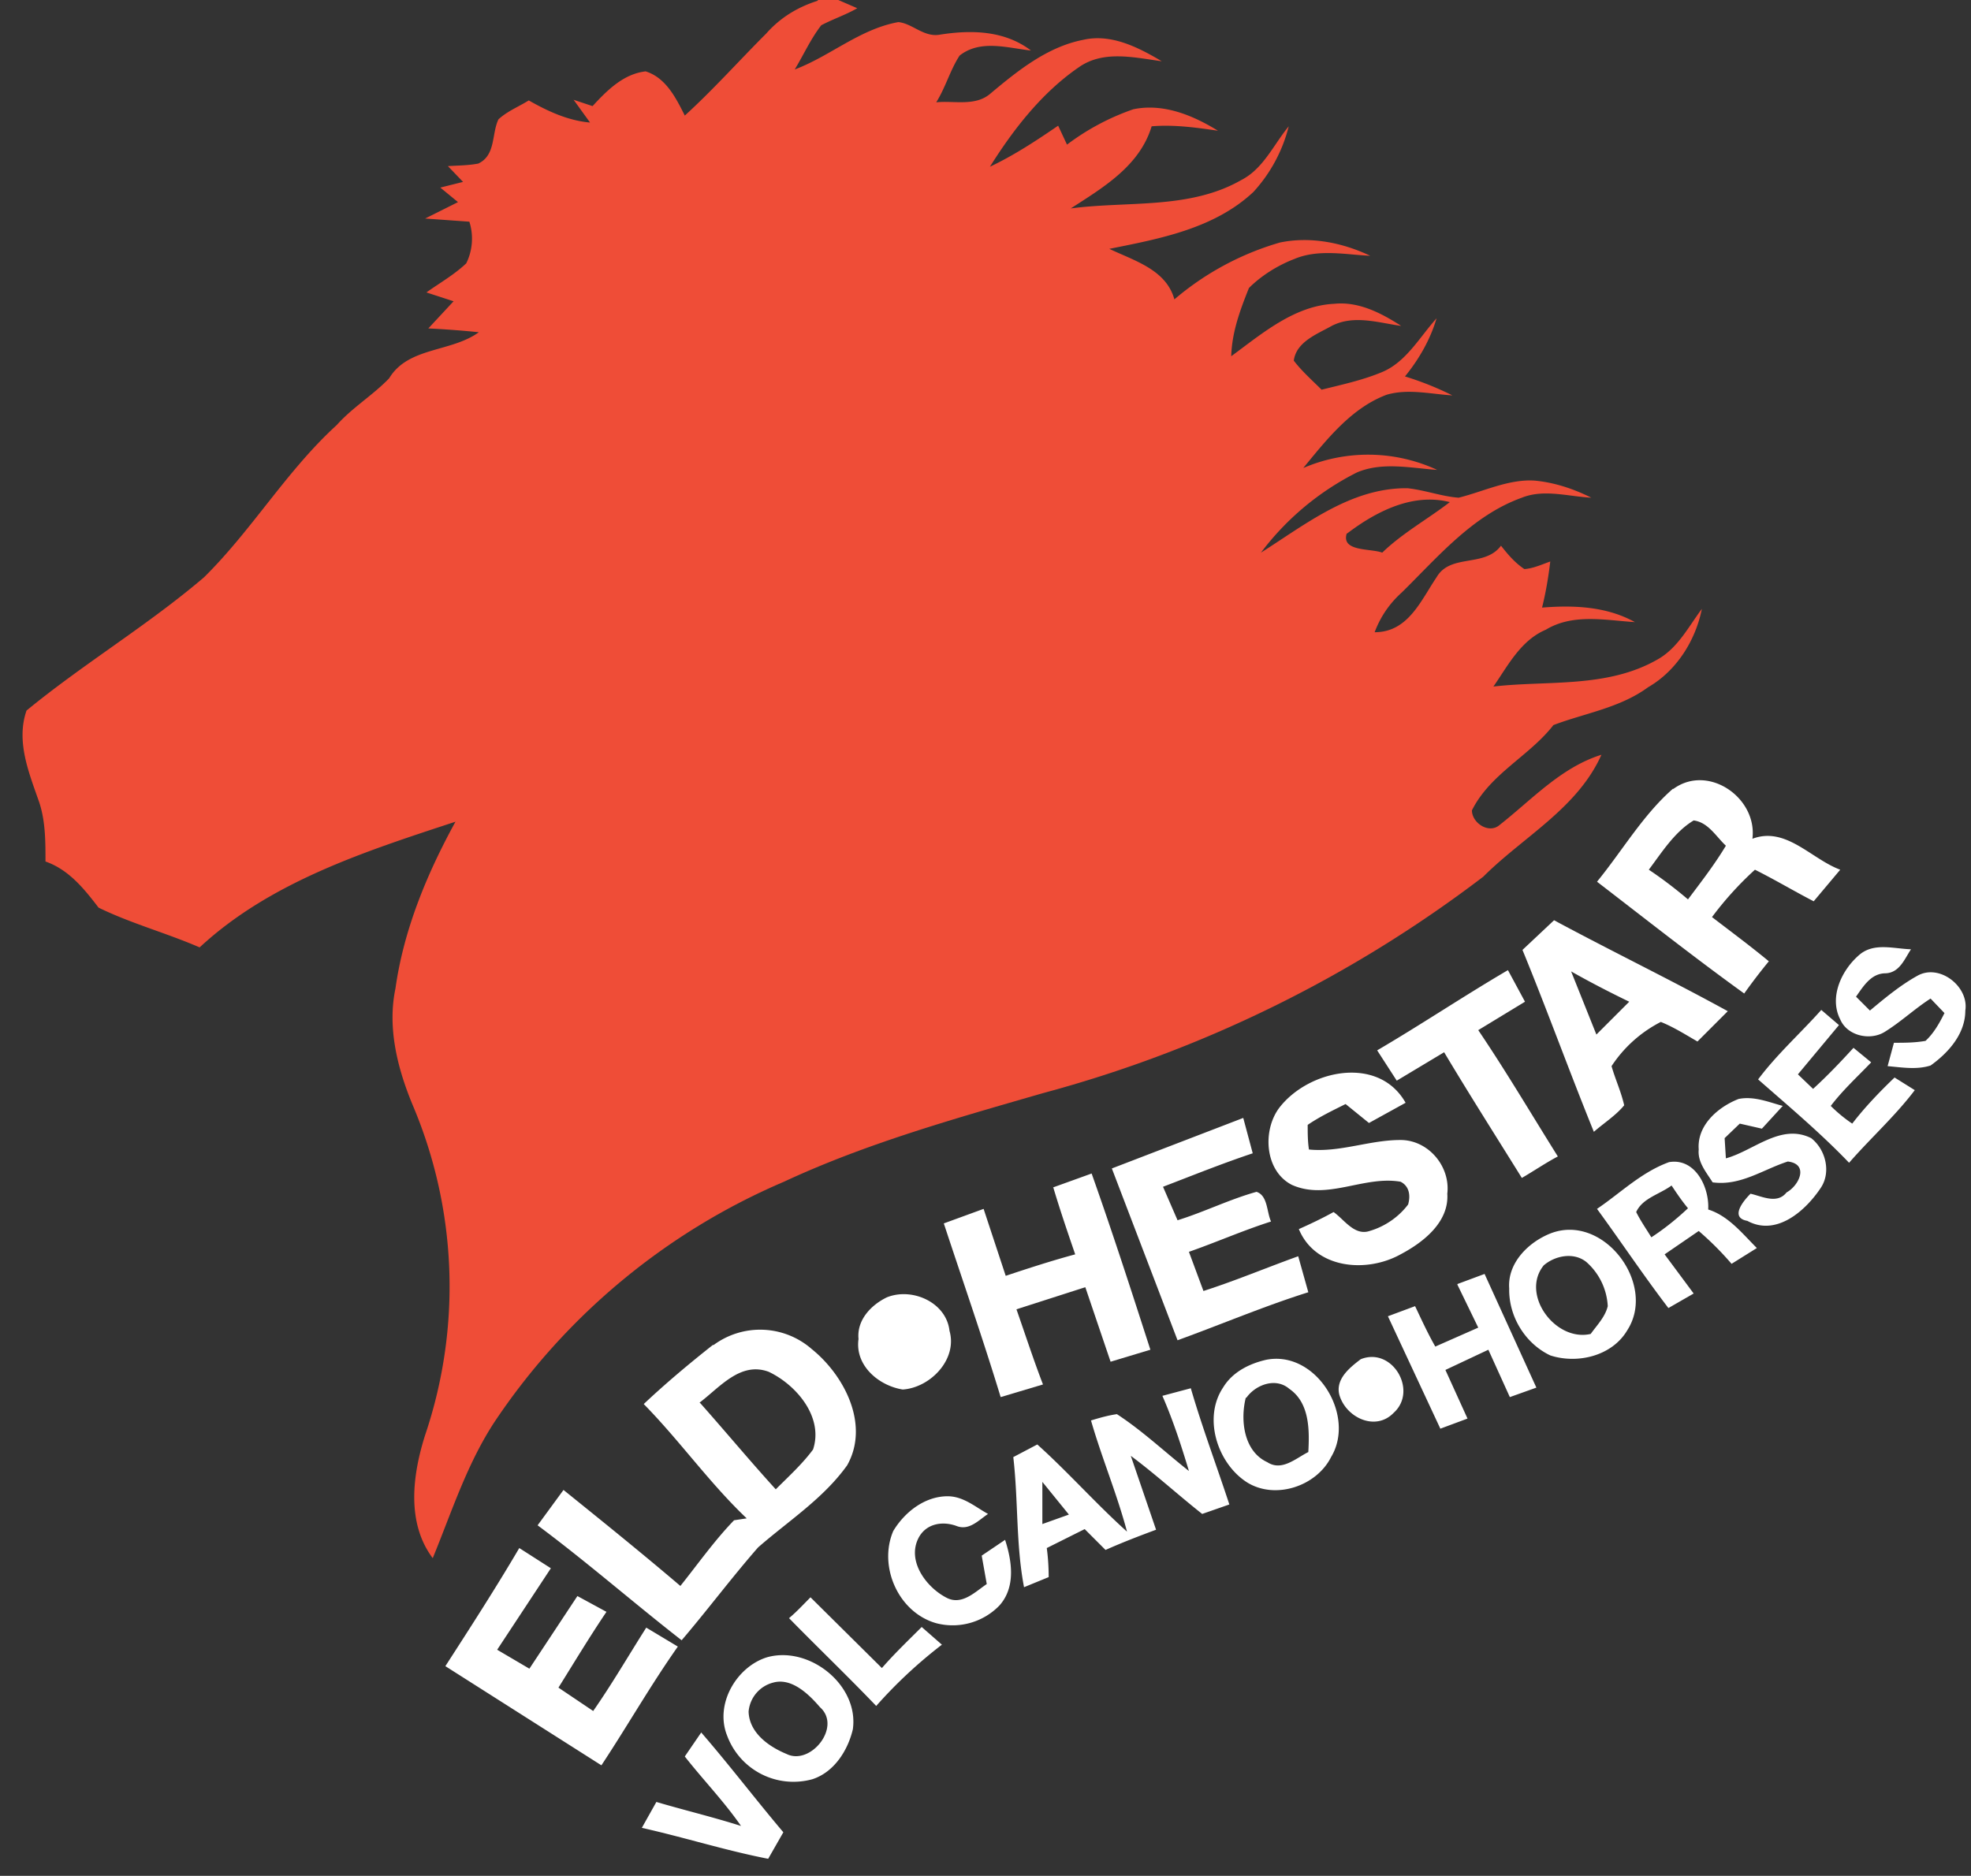 <svg xmlns="http://www.w3.org/2000/svg" width="416" height="396" viewBox="0 0 312 297"><rect x="0" y="0" width="312" height="297" fill="#333333" stroke="none"/><path fill="#ef4d37" d="M129.4 0h3.3l3 1.3C134 2.3 131.9 3 130 4c-1.7 2.2-2.8 4.7-4.2 7 5.6-2.1 10.3-6.4 16.4-7.5 2.2.2 4 2.4 6.5 2 5-.8 10.3-.7 14.5 2.5-3.7-.4-8-1.8-11.3.8-1.5 2.3-2.2 5-3.7 7.4 2.8-.3 6.2.7 8.6-1.4 4.3-3.6 9-7.4 14.7-8.5 4.4-1 8.7 1.2 12.4 3.4-4.4-.6-9.3-1.8-13.2 1-5.8 4-10.3 9.8-14 15.7 3.8-1.8 7.3-4.1 10.8-6.5l1.4 3a38 38 0 0 1 10.5-5.6c4.8-1 9.5 1 13.4 3.4-3.4-.5-7-1-10.5-.7-1.9 6.3-7.7 9.7-12.8 13 9-1.2 18.8.2 27-4.5 3.5-1.8 5.1-5.6 7.5-8.5a24 24 0 0 1-5.6 10.4c-6.2 5.8-14.8 7.4-22.8 9 4 1.9 9 3.3 10.3 8a45 45 0 0 1 16.7-9c4.8-1 9.9 0 14.3 2.1-4-.2-8.2-1.1-12 .5-2.6 1-5.2 2.6-7.2 4.6-1.4 3.5-2.7 7-2.8 10.8 4.9-3.6 10-8 16.3-8.3 3.9-.4 7.5 1.5 10.6 3.5-3.6-.5-7.5-1.8-11 0-2.3 1.3-5.6 2.5-6 5.5 1.3 1.7 2.9 3.1 4.4 4.6 3.2-.8 6.5-1.5 9.6-2.8 3.8-1.6 5.9-5.5 8.6-8.5-1 3.4-2.8 6.5-5 9.2 2.6.8 5.1 1.8 7.5 3-3.4-.2-7-1.1-10.4-.1-5.6 2.1-9.5 7.1-13.2 11.6a26 26 0 0 1 21.2.3c-4.2-.3-8.7-1.3-12.7.4a43.4 43.4 0 0 0-15.2 12.7c7.1-4.5 14.3-10.3 23.2-10.2 2.8.3 5.4 1.3 8.1 1.5 4-1 8-3 12.1-2.7 3.1.3 6.1 1.3 8.9 2.7-3.7-.2-7.5-1.4-11 0-7.8 2.8-13.3 9.4-19 15-2 1.8-3.4 3.9-4.3 6.3 5.3 0 7.3-5 9.8-8.7 2.2-3.8 7.6-1.5 10.2-5 1.1 1.4 2.2 2.7 3.7 3.7 1.4-.1 2.7-.7 4.1-1.2-.3 2.5-.7 4.9-1.3 7.3 5-.4 10.2-.2 14.7 2.3-4.7-.3-9.8-1.4-14.1 1.2-4 1.7-6 5.7-8.3 9 8.6-1 18 .3 26-4.3 3.2-1.8 4.9-5.2 7-8-1 5-4 9.8-8.5 12.4-4.5 3.3-10 4.1-15 6-3.8 4.9-10 7.7-12.9 13.5 0 2 2.7 3.8 4.4 2.3 5.1-4 9.7-9.1 16.1-11.1-3.8 8.5-12.4 13-18.7 19.3a200.8 200.8 0 0 1-69.8 34.3c-13.8 4-27.8 7.9-40.9 14a104.4 104.4 0 0 0-45.8 38c-4.4 6.7-6.8 14.3-9.8 21.6-4.2-5.6-3.2-13.2-1.2-19.5a73.5 73.5 0 0 0-2-52.3c-2.4-5.8-4-12.2-2.7-18.4 1.3-9.3 5-18.2 9.5-26.4-14.3 4.7-29.3 9.5-40.5 19.9-5.3-2.3-10.9-3.8-16-6.3-2.3-3-4.7-6-8.4-7.3 0-3.2 0-6.4-1-9.4-1.6-4.6-3.7-9.6-2-14.5 9-7.4 19.2-13.5 28.1-21.1 7.6-7.5 13.1-16.9 21-24.1 2.5-2.8 5.7-4.7 8.3-7.4 3-5 9.8-4.1 14.2-7.3a153 153 0 0 0-8-.6l4-4.3-4.3-1.4c2.1-1.5 4.4-2.8 6.3-4.6 1-2 1.2-4.4.5-6.6l-7-.5 5.2-2.6-2.8-2.3 3.6-.9-2.4-2.5c1.6-.1 3.2-.1 4.8-.4 2.8-1.3 2.1-4.7 3.2-7 1.4-1.3 3.2-2 4.8-3 3 1.7 6.2 3.2 9.7 3.5l-2.6-3.6 3 1c2.3-2.5 4.9-5.1 8.4-5.5 3.2 1 4.8 4.2 6.2 7 4.5-4.1 8.6-8.7 12.9-13 2.2-2.5 5-4.2 8.2-5.2m83.7 84.3c-1 3 3.8 2.4 5.6 3.1 3.2-3.1 7.2-5.3 10.7-8-5.9-1.5-11.7 1.5-16.3 5Z"></path><g fill="#fff"><path d="M264.9 124.9c5.5-4 13.3 1.4 12.5 7.9 5.3-2 9.3 3.2 13.9 4.9l-4.2 5c-3.1-1.6-6.1-3.4-9.3-5a52.9 52.9 0 0 0-6.8 7.5c3 2.3 6.1 4.6 9 7a90.3 90.3 0 0 0-3.9 5.1c-7.9-5.7-15.5-11.7-23.3-17.7 4-4.9 7.3-10.6 12-14.7m-3.8 12.8c2.1 1.4 4.2 3 6.2 4.7 2.1-2.8 4.2-5.5 6-8.5-1.6-1.5-2.8-3.7-5.1-4-3 1.8-5 5-7.1 7.8ZM241 150.4l5-4.7c9.1 4.9 18.4 9.4 27.5 14.4l-4.8 4.8c-1.9-1.1-3.8-2.3-5.8-3.1a20.5 20.5 0 0 0-7.8 7c.6 2.1 1.5 4 2 6.2-1.3 1.6-3.2 2.8-4.8 4.2-3.9-9.6-7.4-19.3-11.3-28.8m7.7 3.4 4 10 5.2-5.2c-3.1-1.5-6.2-3.1-9.2-4.8ZM294.3 151.2c2.3-2 5.4-1 8.2-.9-1 1.5-1.8 3.7-4 3.8-2.3 0-3.5 2-4.7 3.7l2.2 2.2c2.4-2 4.8-4 7.5-5.5 3.5-2 8.2 1.7 7.6 5.5 0 3.7-2.7 6.7-5.5 8.7-2.2.7-4.5.3-6.8.1l1-3.7c1.7 0 3.3 0 5-.3 1.3-1.2 2.2-2.8 3-4.4l-2.2-2.3c-2.5 1.6-4.7 3.7-7.3 5.3-2.3 1.4-5.9.6-7-2-1.8-3.5.2-7.8 3-10.2ZM218 166.3c7-4.1 13.7-8.6 20.7-12.7l2.7 5-7.4 4.5c4.4 6.5 8.4 13.3 12.6 20-1.9 1-3.8 2.3-5.7 3.4-4.1-6.6-8.3-13.2-12.3-19.9l-7.5 4.5-3.1-4.8ZM288.3 159.9l2.8 2.4-6.5 7.8 2.4 2.3c2.2-2 4.3-4.2 6.4-6.5l2.8 2.3c-2.2 2.3-4.5 4.4-6.4 6.9 1 1 2.2 2 3.4 2.8 2-2.6 4.3-5 6.7-7.3l3.2 2c-3.1 4.1-7 7.6-10.4 11.5-4.5-4.7-9.5-8.9-14.4-13.2 3-4 6.7-7.3 10-11ZM202.5 175.4c4.6-6 15.7-8.4 20-.8l-5.8 3.2-3.7-3c-2 1-4.1 2-6 3.3 0 1.3 0 2.6.2 3.9 5 .5 9.8-1.6 14.8-1.5 4.3.2 7.6 4.3 7.1 8.5.3 4.5-3.8 7.7-7.4 9.6-5.4 3-13.5 2.3-16.1-4 1.8-.8 3.7-1.7 5.5-2.7 1.7 1.2 3.3 3.8 5.7 3 2.4-.7 4.6-2.2 6.1-4.2.4-1.4.2-2.9-1.2-3.6-5.8-1-11.6 3-17.2.5-4.3-2.2-4.7-8.6-2-12.2ZM268.9 182c-.3-3.8 3-6.7 6.3-8 2.4-.5 4.8.5 7 1.1l-3.3 3.6-3.5-.8-2.4 2.3.2 3.2c4.4-1.2 8.7-5.6 13.5-3.2 2.3 1.8 3.2 5.4 1.5 7.9-2.4 3.6-7 7.7-11.6 5.2-2.8-.5-.7-3.1.5-4.3 1.8.4 4.2 1.7 5.7-.2 2-1.1 3.6-4.5.2-4.9-4 1.3-7.5 3.9-11.9 3.3-1-1.6-2.4-3.2-2.2-5.2ZM176 185l20.8-8 1.5 5.6c-4.8 1.6-9.5 3.5-14.2 5.3l2.3 5.3c4.2-1.3 8.2-3.3 12.5-4.5 1.8.6 1.6 3.2 2.3 4.7-4.4 1.4-8.7 3.3-13 4.8l2.3 6.2c5-1.6 10-3.7 15-5.5l1.6 5.7c-7 2.2-13.8 5.1-20.7 7.6L176 185ZM252.8 191.4c3.7-2.5 7-5.8 11.4-7.4 4.1-.7 6.4 3.9 6.2 7.5 3.2 1 5.4 3.8 7.7 6.1l-4 2.5a48.4 48.4 0 0 0-5.2-5.2l-5.4 3.7 4.6 6.2-4 2.3c-3.9-5.1-7.5-10.5-11.3-15.7m6.2.5c.7 1.4 1.6 2.7 2.4 4 2-1.3 4-2.9 5.8-4.6-1-1.2-1.8-2.4-2.6-3.6-1.9 1.4-4.6 2-5.6 4.2ZM166.7 188l6.1-2.2c3.3 9.3 6.3 18.6 9.3 27.9l-6.3 1.9-4-11.8-10.9 3.5c1.4 4 2.7 8 4.2 11.9l-6.7 2c-2.8-9.2-6-18.4-9-27.5l6.3-2.3 3.5 10.6c3.6-1.2 7.3-2.4 11-3.4-1.2-3.5-2.4-7-3.5-10.7Z"></path><path d="M245.4 195.3c8.4-3.3 16.9 8 12.2 15.3-2.4 4.1-7.9 5.4-12.2 4-4-1.9-6.6-6.2-6.5-10.6-.3-4 3-7.3 6.5-8.7m-1 5c-3.8 4.6 1.8 12.2 7.4 10.9 1-1.4 2.3-2.7 2.7-4.4a10 10 0 0 0-3.4-7c-2-1.6-5-1-6.8.6ZM230.7 203.3l4.3-1.6 8.2 18-4.2 1.5-3.4-7.5-6.8 3.2 3.5 7.7-4.3 1.6-8.3-17.8 4.3-1.6c1 2.1 2 4.3 3.2 6.4l6.8-3-3.3-6.8ZM140.4 205.4c4-1.6 9.4.8 9.9 5.3 1.3 4.5-3 9-7.4 9.3-3.8-.6-7.6-3.8-7-8-.3-3 2-5.4 4.5-6.6ZM112.9 213a12.4 12.4 0 0 1 15.6.6c5.2 4.2 9.2 12 5.6 18.4-3.8 5.3-9.3 8.8-14.1 13-4.2 4.8-8 9.9-12.1 14.7-7.7-6-15-12.4-22.8-18.2l4.1-5.6c6.2 5 12.4 10 18.5 15.2 2.8-3.5 5.4-7.2 8.5-10.4l2-.3c-5.9-5.6-10.6-12.3-16.3-18.1 3.5-3.3 7.2-6.4 11-9.4m-2.1 9.2c4 4.5 7.9 9.2 12 13.7 2-2 4.2-4 5.9-6.3 1.7-5.1-2.6-10.2-7-12.3-4.5-1.7-7.8 2.5-11 4.9ZM200.4 215.3c7.9-1.6 14.3 8.8 10.3 15.4-2.3 4.6-8.8 6.8-13.3 4-4.7-3-7-10.2-3.8-15 1.5-2.5 4.2-3.8 6.8-4.4m-3.2 6c-.9 3.6-.3 8.5 3.4 10.2 2.3 1.5 4.5-.6 6.5-1.6.2-3.5.2-7.8-3-10-2.2-1.9-5.4-.6-6.8 1.4ZM215.4 215.2c5-2 9.1 5 5.2 8.5-2.9 3-7.6.7-8.6-2.9-.6-2.5 1.7-4.3 3.4-5.6ZM184 221l4.5-1.2c1.8 6.2 4.1 12.3 6.1 18.4l-4.3 1.5c-3.8-3-7.4-6.3-11.3-9.2l4 11.7c-2.7 1-5.3 2-8 3.2l-3.3-3.3-6 3c.2 1.5.3 3 .3 4.6l-3.9 1.6c-1.3-6.8-.9-13.7-1.7-20.6l3.8-2c4.9 4.4 9.3 9.4 14.2 13.8-1.6-6-4-11.7-5.7-17.6 1.3-.4 2.7-.8 4.1-1 4 2.6 7.6 6 11.4 9-1.2-4-2.5-8-4.2-11.9m-19 13.5v6.8l4.2-1.5-4.3-5.3ZM141.4 242.4c1.8-3 5-5.5 8.6-5.5 2.5 0 4.4 1.7 6.4 2.8-1.5 1-3 2.7-5 1.9-2.2-.8-4.8-.4-6 1.9-1.9 3.7 1.3 7.9 4.5 9.5 2.4 1.2 4.5-1 6.3-2.2l-.8-4.5 3.7-2.5c1.1 3.4 1.7 7.5-.9 10.4a10.3 10.3 0 0 1-10 2.8c-6-1.7-9.2-9-6.8-14.6ZM82.2 245.1l5 3.2-8.5 12.9 5.1 3 7.6-11.5 4.6 2.5c-2.7 4-5.1 8-7.6 12l5.5 3.7c3-4.3 5.6-8.8 8.4-13.2l5 3c-4.3 6.1-8 12.6-12.1 18.8l-24.7-15.7c4-6.2 8-12.4 11.7-18.7ZM128.3 252.9l11.3 11.2c2-2.3 4.2-4.4 6.3-6.5l3.2 2.8a74.3 74.3 0 0 0-10.4 9.7c-4.5-4.7-9.2-9.2-13.8-13.9 1.2-1 2.3-2.2 3.4-3.3ZM121.4 262.4c6.7-1.9 14.6 4.4 13.6 11.4-.8 3.4-3 6.8-6.4 7.9a11.2 11.2 0 0 1-13.5-6.9c-2-5 1.5-10.9 6.3-12.4m1 4a5.2 5.2 0 0 0-3.9 4.6c.1 3.3 3.1 5.5 6 6.7 3.8 1.9 8.8-4.3 5.3-7.4-1.8-2.1-4.5-4.7-7.4-3.9ZM108.4 278.1l2.6-3.8c4.5 5.2 8.6 10.6 13 15.8l-2.4 4.2c-6.7-1.3-13.3-3.4-20-4.9l2.3-4.1c4.4 1.3 9 2.4 13.4 3.8-2.7-3.9-6-7.3-8.9-11Z"></path></g></svg>
